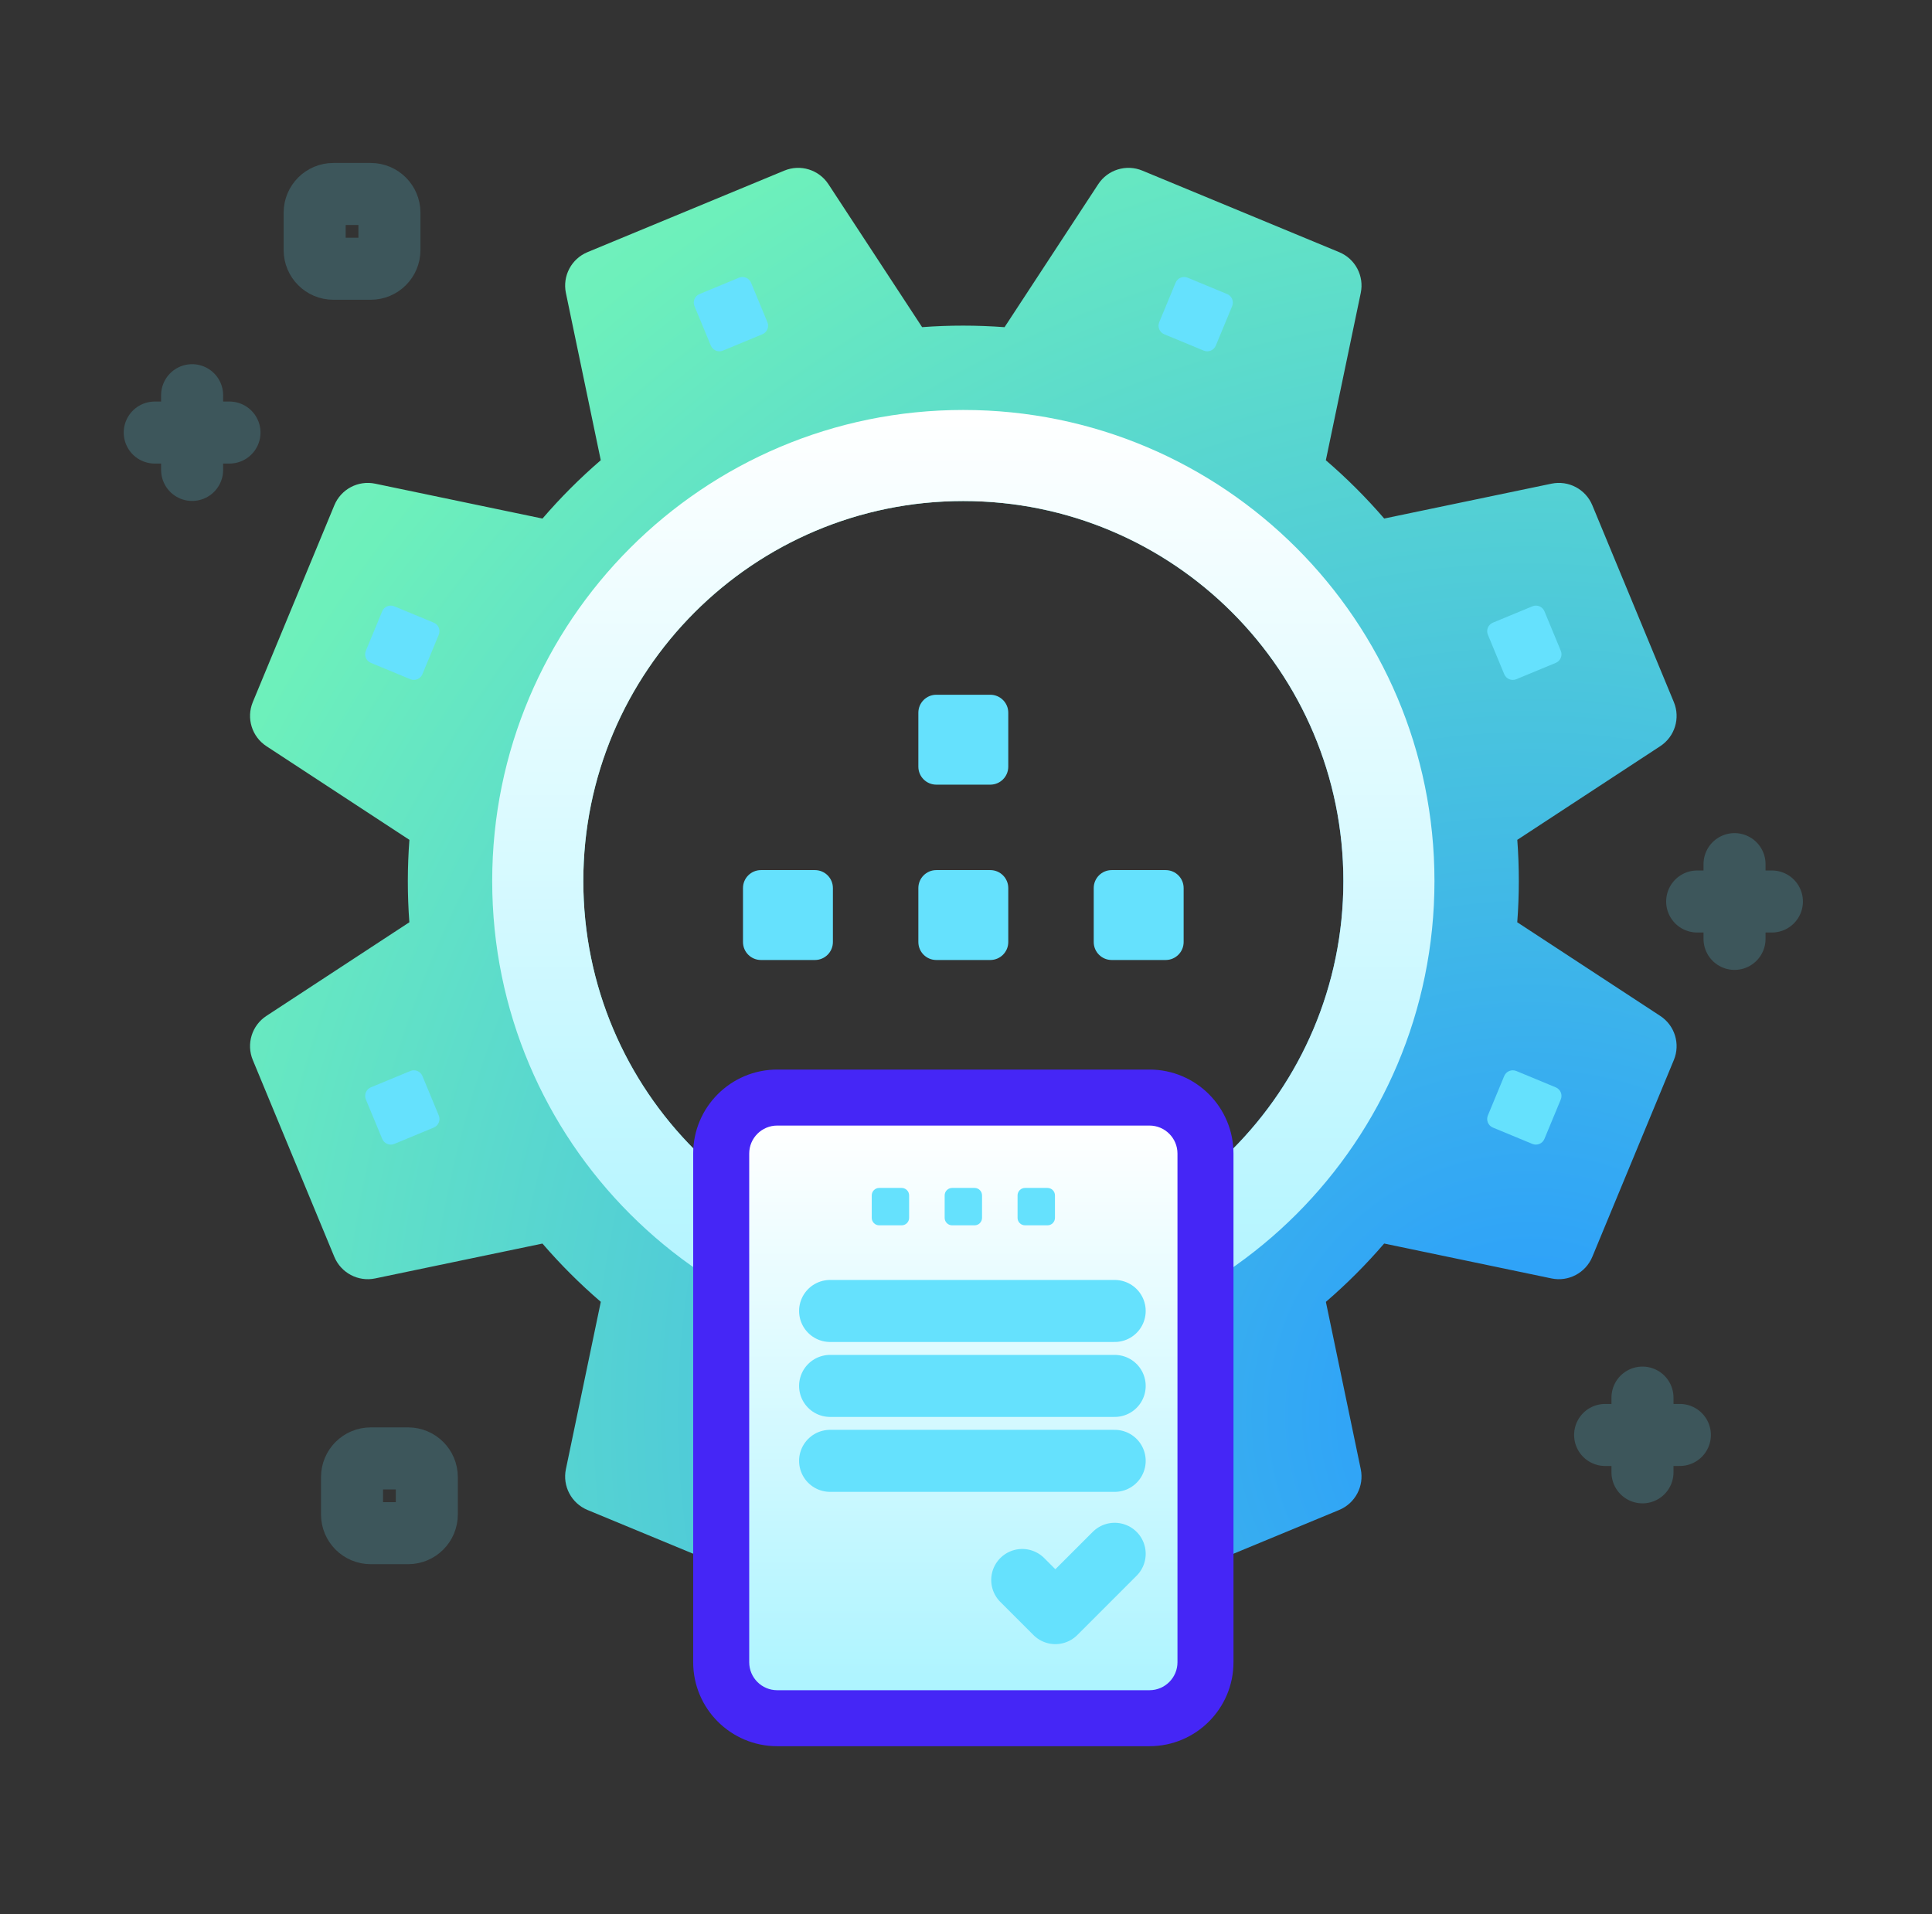 <svg width="109" height="108" viewBox="0 0 109 108" fill="none" xmlns="http://www.w3.org/2000/svg">
<rect x="0" y="0" width="109" height="108" fill="#333333" stroke="none"/>
<g id="Frame 89">
<g id="Group">
<g id="Group_2">
<g id="Group_3">
<g id="Group_4">
<g id="Group_5">
<g id="Group_6">
<g id="Group_7">
<path id="Vector" d="M93.667 57.322L85.601 52.039C85.717 50.499 85.719 48.945 85.603 47.388L93.667 42.104C94.489 41.567 94.812 40.52 94.435 39.614L89.836 28.51C89.459 27.601 88.492 27.091 87.532 27.291L78.094 29.258C77.074 28.075 75.974 26.977 74.802 25.97L76.771 16.53C76.972 15.57 76.462 14.603 75.553 14.227L64.449 9.627C63.542 9.251 62.495 9.574 61.958 10.396L56.675 18.461C55.136 18.346 53.581 18.343 52.024 18.459L46.74 10.396C46.203 9.574 45.157 9.251 44.25 9.627L33.146 14.227C32.239 14.603 31.727 15.57 31.927 16.53L33.894 25.968C32.711 26.988 31.613 28.089 30.606 29.26L21.166 27.291C20.206 27.091 19.239 27.601 18.863 28.51L14.263 39.614C13.887 40.52 14.21 41.567 15.032 42.104L23.098 47.388C22.982 48.927 22.979 50.482 23.095 52.039L15.031 57.322C14.209 57.859 13.886 58.906 14.263 59.812L18.862 70.917C19.239 71.823 20.206 72.336 21.166 72.135L30.604 70.168C31.624 71.351 32.724 72.449 33.896 73.456L31.927 82.896C31.726 83.856 32.239 84.823 33.145 85.2L44.249 89.799C45.156 90.176 46.203 89.853 46.74 89.031L52.023 80.965C53.562 81.081 55.117 81.083 56.674 80.967L61.958 89.031C62.495 89.853 63.541 90.176 64.448 89.799L75.552 85.2C76.461 84.823 76.971 83.856 76.771 82.896L74.804 73.458C75.987 72.438 77.085 71.338 78.092 70.166L87.532 72.135C88.492 72.336 89.458 71.823 89.835 70.917L94.435 59.812C94.812 58.906 94.489 57.859 93.667 57.322ZM54.349 71.155C42.508 71.155 32.909 61.554 32.909 49.713C32.909 37.872 42.508 28.271 54.349 28.271C66.19 28.271 75.791 37.872 75.791 49.713C75.791 61.554 66.19 71.155 54.349 71.155Z" fill="url(#paint0_radial_1435_51510)"/>
</g>
<path id="Vector_2" d="M54.349 23.132C39.669 23.132 27.769 35.033 27.769 49.713C27.769 64.393 39.669 76.294 54.349 76.294C69.03 76.294 80.93 64.393 80.93 49.713C80.93 35.033 69.03 23.132 54.349 23.132ZM54.349 71.155C42.509 71.155 32.91 61.554 32.91 49.713C32.91 37.872 42.509 28.271 54.349 28.271C66.19 28.271 75.791 37.872 75.791 49.713C75.791 61.554 66.19 71.155 54.349 71.155Z" fill="url(#paint1_linear_1435_51510)"/>
</g>
<g id="Group_8">
<g id="Group_9">
<g id="Group_10">
<path id="Vector_3" d="M64.851 98.529H43.848C41.23 98.529 39.108 96.407 39.108 93.79V65.09C39.108 62.472 41.23 60.35 43.848 60.35H64.851C67.469 60.35 69.591 62.472 69.591 65.09V93.79C69.591 96.407 67.469 98.529 64.851 98.529Z" fill="#4526F6"/>
<path id="Vector_4" d="M43.848 95.37C42.977 95.37 42.269 94.661 42.269 93.79V65.09C42.269 64.219 42.977 63.51 43.848 63.51H64.852C65.723 63.51 66.431 64.219 66.431 65.09V93.79C66.431 94.661 65.723 95.37 64.852 95.37H43.848Z" fill="url(#paint2_linear_1435_51510)"/>
<g id="Group_11">
<g id="Group_12">
<path id="Vector_5" d="M46.833 73.971H62.888" stroke="#65E1FD" stroke-width="3.5" stroke-miterlimit="10" stroke-linecap="round" stroke-linejoin="round"/>
<path id="Vector_6" d="M46.833 78.2H62.888" stroke="#65E1FD" stroke-width="3.5" stroke-miterlimit="10" stroke-linecap="round" stroke-linejoin="round"/>
<path id="Vector_7" d="M46.833 82.428H62.888" stroke="#65E1FD" stroke-width="3.5" stroke-miterlimit="10" stroke-linecap="round" stroke-linejoin="round"/>
</g>
</g>
</g>
<g id="Group_13">
<path id="Vector_8" d="M50.869 69.139H49.603C49.37 69.139 49.182 68.95 49.182 68.717V67.451C49.182 67.218 49.37 67.029 49.603 67.029H50.869C51.102 67.029 51.291 67.218 51.291 67.451V68.717C51.291 68.95 51.102 69.139 50.869 69.139Z" fill="#65E1FD"/>
<path id="Vector_9" d="M54.983 69.139H53.718C53.485 69.139 53.296 68.95 53.296 68.717V67.451C53.296 67.218 53.485 67.029 53.718 67.029H54.983C55.217 67.029 55.405 67.218 55.405 67.451V68.717C55.405 68.95 55.217 69.139 54.983 69.139Z" fill="#65E1FD"/>
<path id="Vector_10" d="M59.097 69.139H57.831C57.598 69.139 57.409 68.95 57.409 68.717V67.451C57.409 67.218 57.598 67.029 57.831 67.029H59.097C59.33 67.029 59.519 67.218 59.519 67.451V68.717C59.519 68.95 59.33 69.139 59.097 69.139Z" fill="#65E1FD"/>
</g>
</g>
<path id="Vector_11" d="M57.673 89.15L59.542 91.02L62.888 87.673" stroke="#65E1FD" stroke-width="3.5" stroke-miterlimit="10" stroke-linecap="round" stroke-linejoin="round"/>
</g>
</g>
<g id="Group_14">
<g id="Group_15">
<g id="Group_16">
<path id="Vector_12" d="M24.472 63.623L22.246 64.545C21.979 64.655 21.674 64.528 21.564 64.262L20.641 62.036C20.531 61.769 20.658 61.464 20.924 61.353L23.15 60.431C23.417 60.321 23.722 60.447 23.832 60.714L24.755 62.94C24.865 63.207 24.739 63.512 24.472 63.623Z" fill="#65E1FD"/>
</g>
</g>
<g id="Group_17">
<g id="Group_18">
<path id="Vector_13" d="M87.775 37.402L85.549 38.324C85.282 38.434 84.977 38.308 84.866 38.042L83.944 35.815C83.834 35.549 83.96 35.243 84.227 35.133L86.453 34.211C86.719 34.1 87.025 34.227 87.135 34.493L88.057 36.72C88.168 36.986 88.041 37.291 87.775 37.402Z" fill="#65E1FD"/>
</g>
</g>
</g>
<g id="Group_19">
<g id="Group_20">
<g id="Group_21">
<path id="Vector_14" d="M69.516 17.274L68.593 19.501C68.483 19.767 68.178 19.894 67.911 19.783L65.685 18.861C65.418 18.751 65.292 18.445 65.402 18.179L66.325 15.952C66.435 15.686 66.74 15.559 67.007 15.67L69.233 16.592C69.499 16.703 69.626 17.008 69.516 17.274Z" fill="#65E1FD"/>
</g>
</g>
</g>
<g id="Group_22">
<g id="Group_23">
<g id="Group_24">
<path id="Vector_15" d="M42.373 15.953L43.295 18.179C43.405 18.445 43.279 18.751 43.012 18.861L40.786 19.783C40.519 19.894 40.214 19.767 40.104 19.501L39.181 17.274C39.071 17.008 39.198 16.703 39.464 16.592L41.69 15.67C41.957 15.56 42.262 15.686 42.373 15.953Z" fill="#65E1FD"/>
</g>
</g>
</g>
<g id="Group_25">
<g id="Group_26">
<g id="Group_27">
<path id="Vector_16" d="M85.548 60.431L87.774 61.354C88.04 61.464 88.167 61.769 88.057 62.036L87.134 64.262C87.024 64.529 86.719 64.655 86.452 64.545L84.226 63.623C83.959 63.512 83.833 63.207 83.943 62.94L84.865 60.714C84.976 60.448 85.281 60.321 85.548 60.431Z" fill="#65E1FD"/>
</g>
</g>
<g id="Group_28">
<g id="Group_29">
<path id="Vector_17" d="M22.245 34.211L24.471 35.133C24.738 35.243 24.864 35.549 24.754 35.815L23.832 38.042C23.721 38.308 23.416 38.435 23.149 38.324L20.923 37.402C20.657 37.291 20.53 36.986 20.641 36.72L21.563 34.493C21.673 34.227 21.979 34.1 22.245 34.211Z" fill="#65E1FD"/>
</g>
</g>
</g>
</g>
<g id="Group_30">
<g id="Group_31">
<g id="Group_32">
<path id="Vector_18" d="M56.885 50.11V53.153C56.885 53.714 56.43 54.168 55.87 54.168H52.826C52.266 54.168 51.812 53.714 51.812 53.153V50.11C51.812 49.549 52.266 49.095 52.826 49.095H55.87C56.43 49.095 56.885 49.549 56.885 50.11Z" fill="#65E1FD"/>
<path id="Vector_19" d="M56.885 40.215V43.259C56.885 43.819 56.43 44.274 55.87 44.274H52.826C52.266 44.274 51.812 43.82 51.812 43.259V40.215C51.812 39.655 52.266 39.201 52.826 39.201H55.87C56.43 39.201 56.885 39.655 56.885 40.215Z" fill="#65E1FD"/>
</g>
</g>
<g id="Group_33">
<g id="Group_34">
<path id="Vector_20" d="M45.976 54.168H42.933C42.372 54.168 41.918 53.714 41.918 53.153V50.109C41.918 49.549 42.372 49.095 42.933 49.095H45.976C46.537 49.095 46.991 49.549 46.991 50.109V53.153C46.991 53.714 46.537 54.168 45.976 54.168Z" fill="#65E1FD"/>
<path id="Vector_21" d="M65.764 54.168H62.721C62.16 54.168 61.706 53.714 61.706 53.153V50.109C61.706 49.549 62.16 49.095 62.721 49.095H65.764C66.325 49.095 66.779 49.549 66.779 50.109V53.153C66.779 53.714 66.325 54.168 65.764 54.168Z" fill="#65E1FD"/>
</g>
</g>
</g>
</g>
<path id="Vector_22" opacity="0.2" d="M20.916 15.164H18.807C18.224 15.164 17.752 14.691 17.752 14.109V12C17.752 11.417 18.224 10.945 18.807 10.945H20.916C21.498 10.945 21.971 11.417 21.971 12V14.109C21.971 14.691 21.498 15.164 20.916 15.164Z" stroke="#65E1FD" stroke-width="3.5" stroke-miterlimit="10" stroke-linecap="round" stroke-linejoin="round"/>
<path id="Vector_23" opacity="0.2" d="M23.025 86.509H20.916C20.334 86.509 19.861 86.037 19.861 85.454V83.345C19.861 82.762 20.334 82.29 20.916 82.29H23.025C23.608 82.29 24.08 82.762 24.08 83.345V85.454C24.08 86.037 23.608 86.509 23.025 86.509Z" stroke="#65E1FD" stroke-width="3.5" stroke-miterlimit="10" stroke-linecap="round" stroke-linejoin="round"/>
<g id="Group_35">
<g id="Group_36">
<path id="Vector_24" opacity="0.2" d="M90.558 80.967H90.979M90.979 80.967C91.911 80.967 92.666 80.212 92.666 79.28M90.979 80.967C91.911 80.967 92.666 81.723 92.666 82.655M92.666 79.28V78.859M92.666 79.28C92.666 80.212 93.422 80.967 94.354 80.967M94.354 80.967H94.775M94.354 80.967C93.422 80.967 92.666 81.723 92.666 82.655M92.666 82.655V83.076" stroke="#65E1FD" stroke-width="3.5" stroke-miterlimit="10" stroke-linecap="round" stroke-linejoin="round"/>
</g>
</g>
<g id="Group_37">
<g id="Group_38">
<path id="Vector_25" opacity="0.2" d="M8.73 24.407H9.152M9.152 24.407C10.083 24.407 10.839 23.652 10.839 22.72M9.152 24.407C10.083 24.407 10.839 25.163 10.839 26.095M10.839 22.72V22.299M10.839 22.72C10.839 23.652 11.595 24.407 12.527 24.407M12.527 24.407H12.947M12.527 24.407C11.595 24.407 10.839 25.163 10.839 26.095M10.839 26.095V26.516" stroke="#65E1FD" stroke-width="3.5" stroke-miterlimit="10" stroke-linecap="round" stroke-linejoin="round"/>
</g>
</g>
<g id="Group_39">
<g id="Group_40">
<path id="Vector_26" opacity="0.2" d="M95.751 50.867H96.172M96.172 50.867C97.104 50.867 97.859 50.111 97.859 49.18M96.172 50.867C97.104 50.867 97.859 51.623 97.859 52.555M97.859 49.18V48.758M97.859 49.18C97.859 50.111 98.615 50.867 99.547 50.867M99.547 50.867H99.968M99.547 50.867C98.615 50.867 97.859 51.623 97.859 52.555M97.859 52.555V52.976" stroke="#65E1FD" stroke-width="3.5" stroke-miterlimit="10" stroke-linecap="round" stroke-linejoin="round"/>
</g>
</g>
</g>
</g>
</g>
<defs>
<radialGradient id="paint0_radial_1435_51510" cx="0" cy="0" r="1" gradientUnits="userSpaceOnUse" gradientTransform="translate(86.868 78.98) rotate(-128.912) scale(173.437 173.437)">
<stop stop-color="#289AFF"/>
<stop offset="0.47" stop-color="#6DF0BB"/>
<stop offset="1" stop-color="#CEF9DE"/>
</radialGradient>
<linearGradient id="paint1_linear_1435_51510" x1="54.349" y1="23.132" x2="54.349" y2="76.294" gradientUnits="userSpaceOnUse">
<stop stop-color="white"/>
<stop offset="1" stop-color="#ADF4FF"/>
</linearGradient>
<linearGradient id="paint2_linear_1435_51510" x1="54.35" y1="63.51" x2="54.35" y2="95.37" gradientUnits="userSpaceOnUse">
<stop stop-color="white"/>
<stop offset="1" stop-color="#ADF4FF"/>
</linearGradient>
</defs>
</svg>
